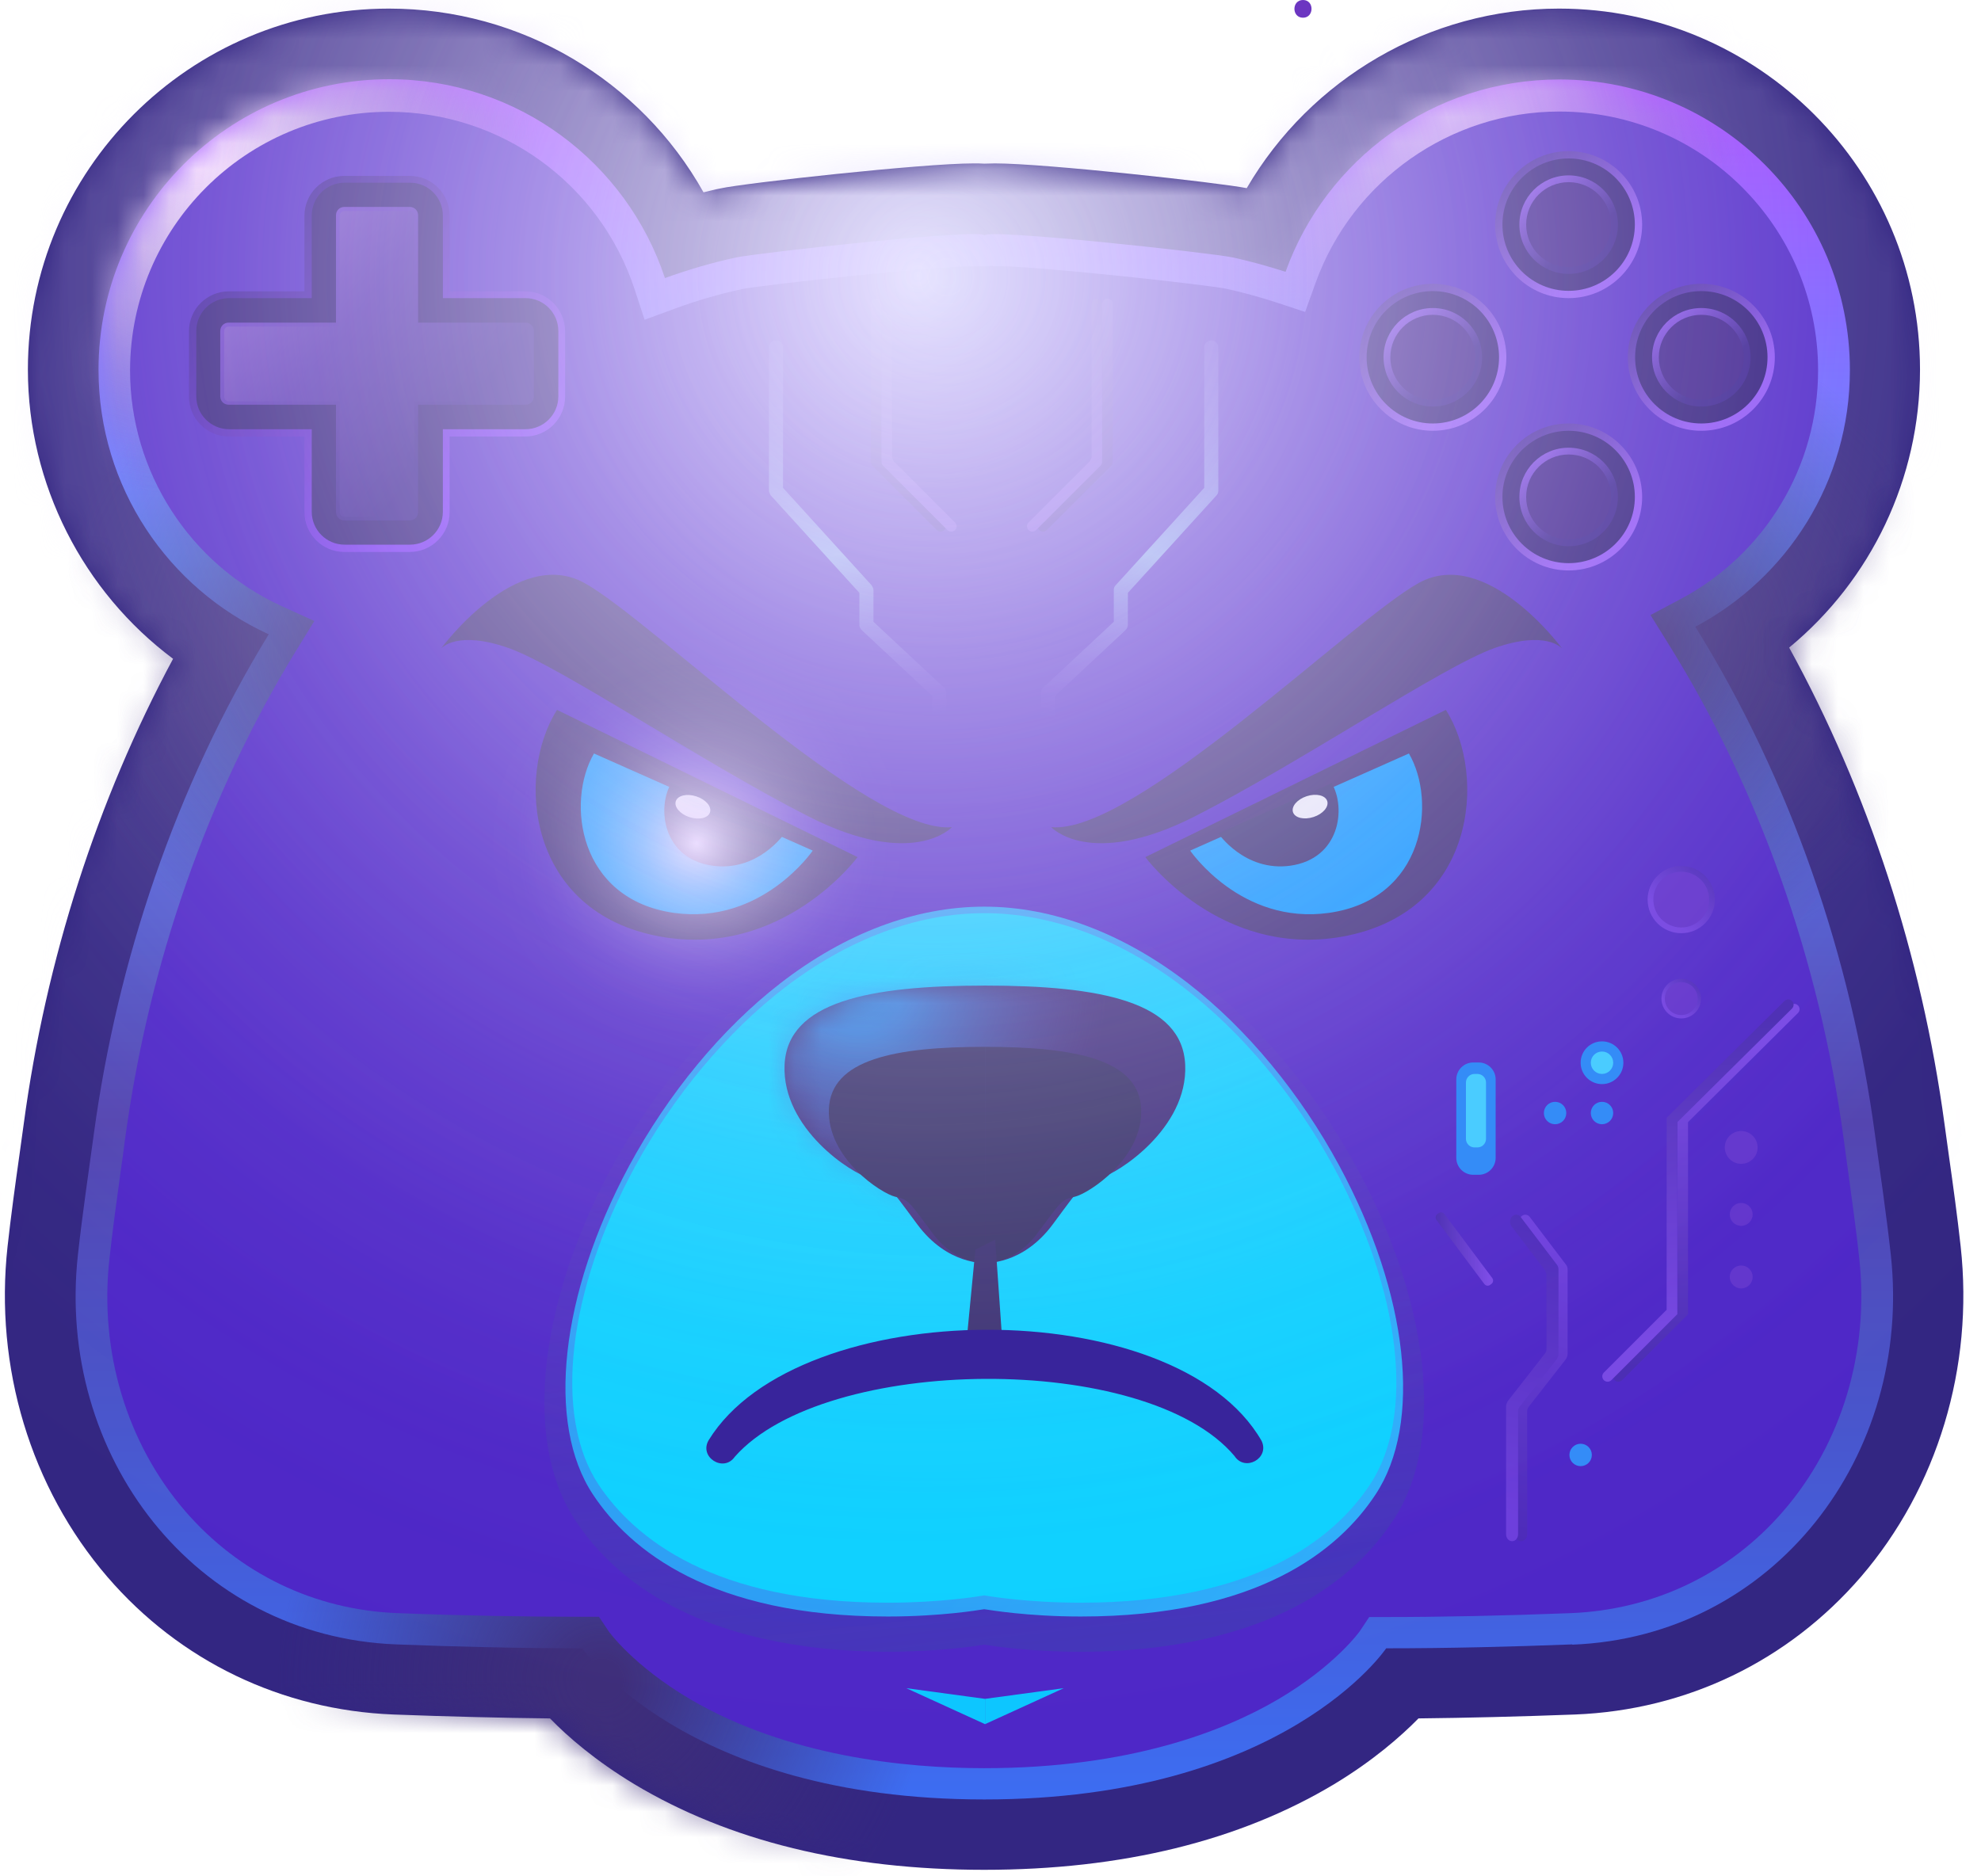 <svg width="76" height="72" viewBox="0 0 76 72" fill="none" xmlns="http://www.w3.org/2000/svg">
<path d="M37.76 71.75C32.48 71.75 27.96 70.64 24.33 68.46C22.84 67.56 21.78 66.64 21.1 65.94C19.24 65.92 17.23 65.87 15.09 65.79C10.81 65.62 6.91 63.75 4.12 60.51C1.18 57.09 -0.22 52.47 0.29 47.83C0.42 46.66 0.58 45.49 0.74 44.36C0.8 43.95 0.85 43.54 0.91 43.13C1.76 36.81 3.73 30.7 6.64 25.28C3.19 22.7 1.07 18.59 1.07 14.18C1.07 6.54 7.28 0.33 14.92 0.33C20 0.33 24.58 3.08 26.99 7.38C27.21 7.33 27.42 7.27 27.64 7.23C28.53 7.03 35.39 6.27 37.35 6.27C37.5 6.27 37.64 6.27 37.76 6.28C37.88 6.28 38.02 6.27 38.17 6.27C40.09 6.27 46.77 7.01 47.83 7.22C50.28 3.02 54.83 0.33 59.81 0.33C67.45 0.33 73.66 6.54 73.66 14.18C73.66 18.36 71.79 22.25 68.64 24.85C71.67 30.37 73.72 36.64 74.6 43.13C74.66 43.54 74.71 43.95 74.77 44.36C74.93 45.49 75.09 46.65 75.22 47.83C75.73 52.47 74.33 57.09 71.39 60.51C68.6 63.74 64.71 65.62 60.43 65.79C58.3 65.87 56.28 65.92 54.42 65.94C53.73 66.64 52.68 67.56 51.19 68.46C47.56 70.64 43.04 71.75 37.76 71.75Z" fill="#332682"/>
<path d="M60.32 63.1C57.99 63.19 55.56 63.25 53.18 63.25C53.18 63.25 49.29 69.05 37.76 69.05C26.23 69.05 22.34 63.25 22.34 63.25C19.96 63.25 17.53 63.19 15.2 63.1C7.46 62.8 2.14 55.84 2.99 48.14C3.16 46.59 3.39 45.06 3.6 43.51C4.5 36.88 6.74 30.17 10.31 24.34C6.46 22.58 3.78 18.7 3.78 14.19C3.78 8.03 8.77 3.04 14.93 3.04C19.86 3.04 24.04 6.23 25.51 10.67C26.4 10.35 27.31 10.08 28.24 9.88C29.01 9.71 37.77 8.74 37.77 9.04C37.77 8.75 46.54 9.71 47.3 9.88C47.99 10.03 48.66 10.22 49.32 10.43C50.86 6.13 54.98 3.05 59.82 3.05C65.98 3.05 70.97 8.04 70.97 14.2C70.97 18.47 68.57 22.18 65.04 24.05C68.71 29.95 71.02 36.78 71.93 43.52C72.14 45.06 72.37 46.6 72.54 48.15C73.38 55.85 68.06 62.81 60.32 63.11V63.1Z" fill="url(#paint0_linear_16_261)"/>
<mask id="mask0_16_261" style="mask-type:luminance" maskUnits="userSpaceOnUse" x="2" y="3" width="71" height="67">
<path d="M60.32 63.1C57.99 63.19 55.56 63.25 53.18 63.25C53.18 63.25 49.29 69.05 37.76 69.05C26.23 69.05 22.34 63.25 22.34 63.25C19.96 63.25 17.53 63.19 15.2 63.1C7.46 62.8 2.14 55.84 2.99 48.14C3.16 46.59 3.39 45.06 3.6 43.51C4.5 36.88 6.74 30.17 10.31 24.34C6.46 22.58 3.78 18.7 3.78 14.19C3.78 8.03 8.77 3.04 14.93 3.04C19.86 3.04 24.04 6.23 25.51 10.67C26.4 10.35 27.31 10.08 28.24 9.88C29.01 9.71 37.77 8.74 37.77 9.04C37.77 8.75 46.54 9.71 47.3 9.88C47.99 10.03 48.66 10.22 49.32 10.43C50.86 6.13 54.98 3.05 59.82 3.05C65.98 3.05 70.97 8.04 70.97 14.2C70.97 18.47 68.57 22.18 65.04 24.05C68.71 29.95 71.02 36.78 71.93 43.52C72.14 45.06 72.37 46.6 72.54 48.15C73.38 55.85 68.06 62.81 60.32 63.11V63.1Z" fill="white"/>
</mask>
<g mask="url(#mask0_16_261)">
<path d="M7.51 19.01C14.806 19.01 20.72 13.096 20.72 5.8C20.72 -1.496 14.806 -7.41 7.51 -7.41C0.214 -7.41 -5.7 -1.496 -5.7 5.8C-5.7 13.096 0.214 19.01 7.51 19.01Z" fill="url(#paint1_radial_16_261)"/>
<path d="M7.51 19.01C14.806 19.01 20.72 13.096 20.72 5.8C20.72 -1.496 14.806 -7.41 7.51 -7.41C0.214 -7.41 -5.7 -1.496 -5.7 5.8C-5.7 13.096 0.214 19.01 7.51 19.01Z" fill="url(#paint2_radial_16_261)"/>
<path d="M54.63 14.84C61.926 14.84 67.84 8.926 67.84 1.63C67.84 -5.666 61.926 -11.58 54.63 -11.58C47.334 -11.58 41.42 -5.666 41.42 1.63C41.42 8.926 47.334 14.84 54.63 14.84Z" fill="url(#paint3_radial_16_261)"/>
</g>
<mask id="mask1_16_261" style="mask-type:luminance" maskUnits="userSpaceOnUse" x="0" y="0" width="76" height="72">
<path d="M37.76 71.75C32.48 71.75 27.96 70.64 24.33 68.46C22.84 67.56 21.78 66.64 21.1 65.94C19.24 65.92 17.23 65.87 15.09 65.79C10.81 65.62 6.91 63.75 4.12 60.51C1.18 57.09 -0.22 52.47 0.29 47.83C0.42 46.66 0.58 45.49 0.74 44.36C0.8 43.95 0.85 43.54 0.91 43.13C1.76 36.81 3.73 30.7 6.64 25.28C3.19 22.7 1.07 18.59 1.07 14.18C1.07 6.54 7.28 0.33 14.92 0.33C20 0.33 24.58 3.08 26.99 7.38C27.21 7.33 27.42 7.27 27.64 7.23C28.53 7.03 35.39 6.27 37.35 6.27C37.5 6.27 37.64 6.27 37.76 6.28C37.88 6.28 38.02 6.27 38.17 6.27C40.09 6.27 46.77 7.01 47.83 7.22C50.28 3.02 54.83 0.33 59.81 0.33C67.45 0.33 73.66 6.54 73.66 14.18C73.66 18.36 71.79 22.25 68.64 24.85C71.67 30.37 73.72 36.64 74.6 43.13C74.66 43.54 74.71 43.95 74.77 44.36C74.93 45.49 75.09 46.65 75.22 47.83C75.73 52.47 74.33 57.09 71.39 60.51C68.6 63.74 64.71 65.62 60.43 65.79C58.3 65.87 56.28 65.92 54.42 65.94C53.73 66.64 52.68 67.56 51.19 68.46C47.56 70.64 43.04 71.75 37.76 71.75Z" fill="white"/>
</mask>
<g mask="url(#mask1_16_261)">
<path d="M23.1 76.94C29.987 76.94 35.57 71.357 35.57 64.47C35.57 57.583 29.987 52 23.1 52C16.213 52 10.63 57.583 10.63 64.47C10.63 71.357 16.213 76.94 23.1 76.94Z" fill="url(#paint4_radial_16_261)"/>
<path d="M52.15 76.94C59.037 76.94 64.62 71.357 64.62 64.47C64.62 57.583 59.037 52 52.15 52C45.263 52 39.68 57.583 39.68 64.47C39.68 71.357 45.263 76.94 52.15 76.94Z" fill="url(#paint5_radial_16_261)"/>
<path d="M62.72 37.24C69.607 37.24 75.19 31.657 75.19 24.77C75.19 17.883 69.607 12.3 62.72 12.3C55.833 12.3 50.25 17.883 50.25 24.77C50.25 31.657 55.833 37.24 62.72 37.24Z" fill="url(#paint6_radial_16_261)"/>
<path d="M14.46 37.24C21.347 37.24 26.93 31.657 26.93 24.77C26.93 17.883 21.347 12.3 14.46 12.3C7.573 12.3 1.99 17.883 1.99 24.77C1.99 31.657 7.573 37.24 14.46 37.24Z" fill="url(#paint7_radial_16_261)"/>
</g>
<path d="M38.02 10.21C38.02 10.21 38.06 10.21 38.18 10.21C39.87 10.21 46.41 10.94 47.04 11.08C47.69 11.22 48.33 11.4 48.95 11.6L50.07 11.97L50.47 10.86C51.88 6.93 55.64 4.28 59.82 4.28C65.3 4.28 69.75 8.73 69.75 14.21C69.75 17.89 67.73 21.26 64.47 22.99L63.32 23.6L64.01 24.71C67.48 30.28 69.81 36.85 70.73 43.69C70.79 44.11 70.84 44.52 70.9 44.94C71.05 46.04 71.21 47.18 71.33 48.29C71.72 51.86 70.66 55.39 68.42 57.98C66.35 60.38 63.46 61.77 60.27 61.9C57.7 62 55.32 62.05 53.18 62.05H52.53L52.17 62.59C52.17 62.59 51.24 63.91 49.03 65.21C46.97 66.42 43.35 67.85 37.76 67.85C34.68 67.85 30.22 67.39 26.49 65.21C24.28 63.91 23.35 62.6 23.34 62.58L22.98 62.04H22.34C20.2 62.04 17.81 62 15.25 61.9C12.07 61.78 9.17 60.38 7.1 57.98C4.86 55.38 3.8 51.85 4.2 48.29C4.32 47.18 4.48 46.04 4.63 44.94C4.69 44.52 4.75 44.11 4.8 43.69C5.71 36.97 7.97 30.5 11.34 25L12.06 23.83L10.81 23.26C7.28 21.65 4.99 18.1 4.99 14.22C4.99 8.74 9.44 4.29 14.92 4.29C19.21 4.29 22.99 7.02 24.34 11.08L24.73 12.27L25.9 11.84C26.74 11.53 27.61 11.28 28.48 11.09C29.1 10.96 35.65 10.22 37.34 10.22C37.45 10.22 37.49 10.22 37.5 10.22" fill="#4E27C7"/>
<path d="M16.94 24.86C16.94 24.86 19.83 20.94 22.42 22.37C25.01 23.8 33.36 32.04 36.52 31.74C36.52 31.74 35.04 33.37 31.02 31.33C27 29.29 21.5 25.57 19.52 24.87C17.54 24.17 16.94 24.87 16.94 24.87V24.86Z" fill="#3E2E7A"/>
<path d="M21.37 27.24L32.9 32.89C32.9 32.89 30.03 36.78 25.34 35.94C20.22 35.02 19.77 29.76 21.37 27.24Z" fill="#3E2E7A"/>
<path d="M22.78 28.91L31.18 32.64C31.18 32.64 29.23 35.5 25.86 35.03C22.18 34.51 21.71 30.76 22.79 28.91H22.78Z" fill="#0D98FF"/>
<path d="M25.75 30.05L30.1 31.98C30.1 31.98 29.09 33.46 27.34 33.22C25.43 32.95 25.19 31.01 25.75 30.05Z" fill="#383074"/>
<path d="M27.239 31.172C27.311 30.951 27.076 30.677 26.713 30.559C26.351 30.441 25.999 30.524 25.927 30.744C25.855 30.965 26.091 31.239 26.453 31.357C26.816 31.475 27.168 31.392 27.239 31.172Z" fill="#ECEFF8"/>
<path d="M59.91 24.86C59.91 24.86 57.02 20.94 54.43 22.37C51.84 23.8 43.49 32.04 40.33 31.74C40.33 31.74 41.81 33.37 45.83 31.33C49.85 29.29 55.35 25.57 57.33 24.87C59.31 24.17 59.91 24.87 59.91 24.87V24.86Z" fill="#3E2E7A"/>
<path d="M55.47 27.24L43.94 32.89C43.94 32.89 46.81 36.78 51.5 35.94C56.62 35.02 57.07 29.76 55.47 27.24Z" fill="#3E2E7A"/>
<path d="M54.06 28.91L45.66 32.64C45.66 32.64 47.61 35.5 50.98 35.03C54.66 34.51 55.13 30.76 54.05 28.91H54.06Z" fill="#0D98FF"/>
<path d="M51.09 30.05L46.74 31.98C46.74 31.98 47.75 33.46 49.5 33.22C51.41 32.95 51.65 31.01 51.09 30.05Z" fill="#383074"/>
<path d="M50.392 31.351C50.754 31.233 50.989 30.959 50.918 30.738C50.846 30.518 50.494 30.434 50.132 30.552C49.769 30.67 49.534 30.945 49.605 31.165C49.677 31.386 50.029 31.469 50.392 31.351Z" fill="#ECEFF8"/>
<path opacity="0.5" d="M53.45 58.34C48.98 65.1 37.76 63.11 37.76 63.11C37.76 63.11 26.54 65.09 22.07 58.34C17.6 51.58 26.42 34.52 37.76 34.52C49.1 34.52 57.92 51.59 53.45 58.34Z" fill="url(#paint8_linear_16_261)"/>
<path d="M41.46 62.03C39.4 62.03 37.92 61.77 37.9 61.77L37.76 61.75L37.62 61.77C37.62 61.77 36.12 62.03 34.06 62.03C27.27 62.03 24.16 59.48 22.75 57.35C20.94 54.62 21.49 49.67 24.13 44.75C25.63 41.97 27.69 39.47 29.94 37.73C32.43 35.8 35.13 34.79 37.76 34.79C40.39 34.79 43.09 35.81 45.58 37.73C47.83 39.47 49.89 41.96 51.39 44.75C54.04 49.67 54.58 54.62 52.77 57.35C51.36 59.49 48.25 62.03 41.46 62.03Z" fill="url(#paint9_linear_16_261)"/>
<path d="M34.06 61.5C27.39 61.5 24.35 59.04 22.97 56.98C21.22 54.35 21.76 49.56 24.36 44.77C25.84 42.05 27.88 39.61 30.1 37.9C32.54 36.03 35.19 35.04 37.76 35.04C40.33 35.04 42.98 36.03 45.42 37.9C47.64 39.6 49.68 42.04 51.16 44.77C53.76 49.56 54.31 54.35 52.55 56.98C51.18 59.04 48.14 61.5 41.46 61.5C39.43 61.5 37.96 61.25 37.95 61.25L37.76 61.22L37.57 61.25C37.57 61.25 36.08 61.5 34.06 61.5Z" fill="#0DD0FF"/>
<path d="M42.22 45.2C41.56 45.35 41.56 45.4 40.39 46.98C39.22 48.56 37.79 48.46 37.79 48.46C37.79 48.46 36.36 48.56 35.19 46.98C34.02 45.4 34.02 45.35 33.36 45.2C32.7 45.05 30 43.32 30.1 40.87C30.2 38.43 33.36 37.82 37.79 37.82C42.22 37.82 45.37 38.43 45.47 40.87C45.57 43.31 42.87 45.04 42.21 45.2H42.22Z" fill="#3E2E7A"/>
<mask id="mask2_16_261" style="mask-type:luminance" maskUnits="userSpaceOnUse" x="30" y="37" width="16" height="12">
<path d="M42.22 45.2C41.56 45.35 41.56 45.4 40.39 46.98C39.22 48.56 37.79 48.46 37.79 48.46C37.79 48.46 36.36 48.56 35.19 46.98C34.02 45.4 34.02 45.35 33.36 45.2C32.7 45.05 30 43.32 30.1 40.87C30.2 38.43 33.36 37.82 37.79 37.82C42.22 37.82 45.37 38.43 45.47 40.87C45.57 43.31 42.87 45.04 42.21 45.2H42.22Z" fill="white"/>
</mask>
<g mask="url(#mask2_16_261)">
<path d="M32.9 47.27C38.191 47.27 42.48 42.981 42.48 37.69C42.48 32.399 38.191 28.11 32.9 28.11C27.609 28.11 23.32 32.399 23.32 37.69C23.32 42.981 27.609 47.27 32.9 47.27Z" fill="url(#paint10_radial_16_261)"/>
</g>
<path d="M37.79 48.46C37.79 48.46 36.68 48.54 35.77 47.31C34.86 46.08 34.86 46.04 34.34 45.92C33.82 45.8 31.72 44.45 31.8 42.55C31.88 40.65 34.34 40.17 37.79 40.17V48.46Z" fill="#353067"/>
<path d="M37.79 48.46C37.79 48.46 38.9 48.54 39.81 47.31C40.72 46.08 40.72 46.04 41.24 45.92C41.76 45.8 43.86 44.45 43.78 42.55C43.7 40.65 41.24 40.17 37.79 40.17V48.46Z" fill="#353067"/>
<path d="M37.42 47.95L37.03 52H38.49L38.18 47.57L37.42 47.95Z" fill="#392F70"/>
<path d="M60.18 11.44C61.737 11.44 63 10.177 63 8.62C63 7.063 61.737 5.8 60.18 5.8C58.623 5.8 57.36 7.063 57.36 8.62C57.36 10.177 58.623 11.44 60.18 11.44Z" fill="url(#paint11_linear_16_261)"/>
<path d="M60.18 11.16C61.583 11.16 62.72 10.023 62.72 8.62C62.72 7.217 61.583 6.08 60.18 6.08C58.777 6.08 57.64 7.217 57.64 8.62C57.64 10.023 58.777 11.16 60.18 11.16Z" fill="#2C1978"/>
<path d="M60.18 10.51C61.224 10.51 62.07 9.664 62.07 8.62C62.07 7.576 61.224 6.73 60.18 6.73C59.136 6.73 58.29 7.576 58.29 8.62C58.29 9.664 59.136 10.51 60.18 10.51Z" fill="url(#paint12_linear_16_261)"/>
<path d="M60.18 10.25C61.08 10.25 61.81 9.52 61.81 8.62C61.81 7.72 61.08 6.99 60.18 6.99C59.28 6.99 58.55 7.72 58.55 8.62C58.55 9.52 59.28 10.25 60.18 10.25Z" fill="#391D89"/>
<path d="M60.18 21.89C61.737 21.89 63 20.627 63 19.07C63 17.513 61.737 16.25 60.18 16.25C58.623 16.25 57.36 17.513 57.36 19.07C57.36 20.627 58.623 21.89 60.18 21.89Z" fill="url(#paint13_linear_16_261)"/>
<path d="M60.18 21.61C61.583 21.61 62.72 20.473 62.72 19.07C62.72 17.667 61.583 16.53 60.18 16.53C58.777 16.53 57.64 17.667 57.64 19.07C57.64 20.473 58.777 21.61 60.18 21.61Z" fill="#2C1978"/>
<path d="M60.18 20.96C61.224 20.96 62.07 20.114 62.07 19.07C62.07 18.026 61.224 17.18 60.18 17.18C59.136 17.18 58.29 18.026 58.29 19.07C58.29 20.114 59.136 20.96 60.18 20.96Z" fill="url(#paint14_linear_16_261)"/>
<path d="M60.18 20.7C61.08 20.7 61.81 19.97 61.81 19.07C61.81 18.17 61.08 17.44 60.18 17.44C59.28 17.44 58.55 18.17 58.55 19.07C58.55 19.97 59.28 20.7 60.18 20.7Z" fill="#391D89"/>
<path d="M54.97 16.53C56.527 16.53 57.79 15.267 57.79 13.71C57.79 12.153 56.527 10.89 54.97 10.89C53.413 10.89 52.15 12.153 52.15 13.71C52.15 15.267 53.413 16.53 54.97 16.53Z" fill="url(#paint15_linear_16_261)"/>
<path d="M54.97 16.25C56.373 16.25 57.51 15.113 57.51 13.71C57.51 12.307 56.373 11.17 54.97 11.17C53.567 11.17 52.43 12.307 52.43 13.71C52.43 15.113 53.567 16.25 54.97 16.25Z" fill="#2C1978"/>
<path d="M54.97 15.6C56.014 15.6 56.86 14.754 56.86 13.71C56.86 12.666 56.014 11.82 54.97 11.82C53.926 11.82 53.08 12.666 53.08 13.71C53.08 14.754 53.926 15.6 54.97 15.6Z" fill="url(#paint16_linear_16_261)"/>
<path d="M54.97 15.34C55.87 15.34 56.6 14.61 56.6 13.71C56.6 12.81 55.87 12.08 54.97 12.08C54.07 12.08 53.34 12.81 53.34 13.71C53.34 14.61 54.07 15.34 54.97 15.34Z" fill="#391D89"/>
<path d="M65.27 16.53C66.827 16.53 68.09 15.267 68.09 13.71C68.09 12.153 66.827 10.89 65.27 10.89C63.712 10.89 62.45 12.153 62.45 13.71C62.45 15.267 63.712 16.53 65.27 16.53Z" fill="url(#paint17_linear_16_261)"/>
<path d="M65.27 16.25C66.673 16.25 67.81 15.113 67.81 13.71C67.81 12.307 66.673 11.17 65.27 11.17C63.867 11.17 62.73 12.307 62.73 13.71C62.73 15.113 63.867 16.25 65.27 16.25Z" fill="#2C1978"/>
<path d="M65.27 15.6C66.314 15.6 67.16 14.754 67.16 13.71C67.16 12.666 66.314 11.82 65.27 11.82C64.226 11.82 63.38 12.666 63.38 13.71C63.38 14.754 64.226 15.6 65.27 15.6Z" fill="url(#paint18_linear_16_261)"/>
<path d="M65.27 15.34C66.17 15.34 66.9 14.61 66.9 13.71C66.9 12.81 66.17 12.08 65.27 12.08C64.37 12.08 63.64 12.81 63.64 13.71C63.64 14.61 64.37 15.34 65.27 15.34Z" fill="#391D89"/>
<path d="M13.21 21.18C12.36 21.18 11.68 20.49 11.68 19.65V16.75H8.78C7.93 16.75 7.25 16.06 7.25 15.22V12.71C7.25 11.86 7.94 11.18 8.78 11.18H11.68V8.28C11.68 7.43 12.37 6.75 13.21 6.75H15.72C16.57 6.75 17.25 7.44 17.25 8.28V11.18H20.15C21 11.18 21.68 11.87 21.68 12.71V15.22C21.68 16.07 20.99 16.75 20.15 16.75H17.25V19.65C17.25 20.5 16.56 21.18 15.72 21.18H13.21Z" fill="url(#paint19_linear_16_261)"/>
<path d="M21.42 12.7V15.21C21.42 15.91 20.85 16.47 20.16 16.47H16.99V19.64C16.99 20.34 16.42 20.9 15.73 20.9H13.22C12.52 20.9 11.96 20.33 11.96 19.64V16.47H8.79C8.09 16.47 7.53 15.9 7.53 15.21V12.7C7.53 12 8.1 11.44 8.79 11.44H11.96V8.27C11.96 7.57 12.53 7.01 13.22 7.01H15.73C16.43 7.01 16.99 7.58 16.99 8.27V11.44H20.16C20.86 11.44 21.42 12.01 21.42 12.7Z" fill="#2C1978"/>
<path d="M13.21 19.97C13.03 19.97 12.89 19.83 12.89 19.65V15.53H8.77C8.59 15.53 8.45 15.39 8.45 15.21V12.7C8.45 12.52 8.59 12.38 8.77 12.38H12.89V8.26C12.89 8.08 13.03 7.94 13.21 7.94H15.72C15.9 7.94 16.04 8.08 16.04 8.26V12.38H20.16C20.34 12.38 20.48 12.52 20.48 12.7V15.21C20.48 15.39 20.34 15.53 20.16 15.53H16.04V19.65C16.04 19.83 15.9 19.97 15.72 19.97H13.21Z" fill="url(#paint20_linear_16_261)"/>
<path d="M13.21 19.83C13.11 19.83 13.03 19.75 13.03 19.65V15.4H8.78C8.68 15.4 8.6 15.32 8.6 15.22V12.71C8.6 12.61 8.68 12.53 8.78 12.53H13.03V8.28C13.03 8.18 13.11 8.1 13.21 8.1H15.72C15.82 8.1 15.9 8.18 15.9 8.28V12.53H20.15C20.25 12.53 20.33 12.61 20.33 12.71V15.22C20.33 15.32 20.25 15.4 20.15 15.4H15.9V19.65C15.9 19.75 15.82 19.83 15.72 19.83H13.21Z" fill="url(#paint21_linear_16_261)"/>
<g opacity="0.58">
<path d="M36.03 29.3C35.88 29.3 35.76 29.18 35.76 29.03V26.7L33.06 24.18C33.01 24.13 32.97 24.06 32.97 23.98V22.75L29.57 19.01C29.57 19.01 29.5 18.9 29.5 18.83V13.33C29.5 13.18 29.62 13.06 29.77 13.06C29.92 13.06 30.04 13.18 30.04 13.33V18.72L33.44 22.46C33.44 22.46 33.51 22.57 33.51 22.64V23.86L36.21 26.38C36.26 26.43 36.3 26.5 36.3 26.58V29.02C36.3 29.17 36.18 29.29 36.03 29.29V29.3Z" fill="url(#paint22_linear_16_261)"/>
</g>
<g opacity="0.58">
<path d="M40.21 29.3C40.36 29.3 40.48 29.18 40.48 29.03V26.7L43.18 24.18C43.23 24.13 43.27 24.06 43.27 23.98V22.75L46.67 19.01C46.72 18.96 46.74 18.9 46.74 18.83V13.33C46.74 13.18 46.62 13.06 46.47 13.06C46.32 13.06 46.2 13.18 46.2 13.33V18.72L42.8 22.46C42.75 22.51 42.73 22.57 42.73 22.64V23.86L40.03 26.38C39.98 26.43 39.94 26.5 39.94 26.58V29.02C39.94 29.17 40.06 29.29 40.21 29.29V29.3Z" fill="url(#paint23_linear_16_261)"/>
</g>
<path d="M49.99 0.68C50.42 0.68 50.43 0 49.99 0C49.55 0 49.55 0.68 49.99 0.68Z" fill="#6C36C1"/>
<g opacity="0.51">
<path d="M33.81 17.56V11.66C33.81 11.55 33.73 11.46 33.62 11.46C33.51 11.46 33.41 11.55 33.41 11.66V17.73C33.41 17.78 33.43 17.83 33.47 17.87L35.94 20.34C36.02 20.42 36.15 20.42 36.23 20.34C36.31 20.26 36.31 20.13 36.23 20.05L33.88 17.7C33.88 17.7 33.82 17.61 33.82 17.56H33.81Z" fill="url(#paint24_linear_16_261)"/>
<path d="M34.22 17.56V11.68C34.22 11.57 34.13 11.48 34.03 11.48C33.92 11.48 33.82 11.57 33.82 11.68V17.73C33.82 17.78 33.84 17.83 33.88 17.87L36.35 20.34C36.43 20.42 36.56 20.42 36.64 20.34C36.72 20.26 36.72 20.13 36.64 20.05L34.29 17.7C34.29 17.7 34.23 17.61 34.23 17.56H34.22Z" fill="url(#paint25_linear_16_261)"/>
</g>
<g opacity="0.51">
<path d="M42.29 17.56V11.66C42.29 11.55 42.37 11.46 42.48 11.46C42.59 11.46 42.69 11.55 42.69 11.66V17.73C42.69 17.78 42.67 17.83 42.63 17.87L40.16 20.34C40.08 20.42 39.95 20.42 39.87 20.34C39.79 20.26 39.79 20.13 39.87 20.05L42.22 17.7C42.22 17.7 42.28 17.61 42.28 17.56H42.29Z" fill="url(#paint26_linear_16_261)"/>
<path d="M41.88 17.56V11.68C41.88 11.57 41.97 11.48 42.07 11.48C42.18 11.48 42.28 11.57 42.28 11.68V17.73C42.28 17.78 42.26 17.83 42.22 17.87L39.75 20.34C39.67 20.42 39.54 20.42 39.46 20.34C39.38 20.26 39.38 20.13 39.46 20.05L41.81 17.7C41.81 17.7 41.87 17.61 41.87 17.56H41.88Z" fill="url(#paint27_linear_16_261)"/>
</g>
<path style="mix-blend-mode:overlay" d="M26.73 40.43C31.192 40.43 34.81 36.812 34.81 32.35C34.81 27.887 31.192 24.27 26.73 24.27C22.267 24.27 18.65 27.887 18.65 32.35C18.65 36.812 22.267 40.43 26.73 40.43Z" fill="url(#paint28_radial_16_261)"/>
<path style="mix-blend-mode:overlay" d="M49.68 40.43C54.142 40.43 57.76 36.812 57.76 32.35C57.76 27.887 54.142 24.27 49.68 24.27C45.218 24.27 41.6 27.887 41.6 32.35C41.6 36.812 45.218 40.43 49.68 40.43Z" fill="url(#paint29_radial_16_261)"/>
<mask id="mask3_16_261" style="mask-type:luminance" maskUnits="userSpaceOnUse" x="0" y="0" width="76" height="72">
<path d="M37.76 71.75C32.48 71.75 27.96 70.64 24.33 68.46C22.84 67.56 21.78 66.64 21.1 65.94C19.24 65.92 17.23 65.87 15.09 65.79C10.81 65.62 6.91 63.75 4.12 60.51C1.18 57.09 -0.22 52.47 0.29 47.83C0.42 46.66 0.58 45.49 0.74 44.36C0.8 43.95 0.85 43.54 0.91 43.13C1.76 36.81 3.73 30.7 6.64 25.28C3.19 22.7 1.07 18.59 1.07 14.18C1.07 6.54 7.28 0.33 14.92 0.33C20 0.33 24.58 3.08 26.99 7.38C27.21 7.33 27.42 7.27 27.64 7.23C28.53 7.03 35.39 6.27 37.35 6.27C37.5 6.27 37.64 6.27 37.76 6.28C37.88 6.28 38.02 6.27 38.17 6.27C40.09 6.27 46.77 7.01 47.83 7.22C50.28 3.02 54.83 0.33 59.81 0.33C67.45 0.33 73.66 6.54 73.66 14.18C73.66 18.36 71.79 22.25 68.64 24.85C71.67 30.37 73.72 36.64 74.6 43.13C74.66 43.54 74.71 43.95 74.77 44.36C74.93 45.49 75.09 46.65 75.22 47.83C75.73 52.47 74.33 57.09 71.39 60.51C68.6 63.74 64.71 65.62 60.43 65.79C58.3 65.87 56.28 65.92 54.42 65.94C53.73 66.64 52.68 67.56 51.19 68.46C47.56 70.64 43.04 71.75 37.76 71.75Z" fill="white"/>
</mask>
<g mask="url(#mask3_16_261)">
<path style="mix-blend-mode:overlay" d="M35.25 67.05C66.266 67.05 91.41 41.906 91.41 10.89C91.41 -20.126 66.266 -45.27 35.25 -45.27C4.234 -45.27 -20.91 -20.126 -20.91 10.89C-20.91 41.906 4.234 67.05 35.25 67.05Z" fill="url(#paint30_radial_16_261)"/>
<path style="mix-blend-mode:overlay" opacity="0.3" d="M36.33 67.11C67.346 67.11 92.49 41.966 92.49 10.95C92.49 -20.066 67.346 -45.21 36.33 -45.21C5.314 -45.21 -19.83 -20.066 -19.83 10.95C-19.83 41.966 5.314 67.11 36.33 67.11Z" fill="url(#paint31_radial_16_261)"/>
</g>
<g style="mix-blend-mode:screen" opacity="0.42">
<path d="M64.5 35.81C65.212 35.81 65.79 35.232 65.79 34.52C65.79 33.807 65.212 33.23 64.5 33.23C63.788 33.23 63.21 33.807 63.21 34.52C63.21 35.232 63.788 35.81 64.5 35.81Z" fill="url(#paint32_linear_16_261)"/>
<path d="M64.5 35.59C65.091 35.59 65.57 35.111 65.57 34.52C65.57 33.929 65.091 33.45 64.5 33.45C63.909 33.45 63.43 33.929 63.43 34.52C63.43 35.111 63.909 35.59 64.5 35.59Z" fill="#804AD5"/>
</g>
<g style="mix-blend-mode:screen" opacity="0.42">
<path d="M64.5 39.08C64.92 39.08 65.26 38.74 65.26 38.32C65.26 37.9 64.92 37.56 64.5 37.56C64.08 37.56 63.74 37.9 63.74 38.32C63.74 38.74 64.08 39.08 64.5 39.08Z" fill="url(#paint33_linear_16_261)"/>
<path d="M64.5 38.95C64.848 38.95 65.13 38.668 65.13 38.32C65.13 37.972 64.848 37.69 64.5 37.69C64.152 37.69 63.87 37.972 63.87 38.32C63.87 38.668 64.152 38.95 64.5 38.95Z" fill="#804AD5"/>
</g>
<g opacity="0.51">
<path d="M62.23 52.96L64.76 50.43V43.06L68.98 38.87C69.06 38.79 69.06 38.66 68.98 38.58C68.9 38.5 68.77 38.5 68.69 38.58L64.35 42.89V50.26L61.94 52.67C61.86 52.75 61.86 52.88 61.94 52.96C62.02 53.04 62.15 53.04 62.23 52.96Z" fill="url(#paint34_linear_16_261)"/>
<path d="M61.82 52.96L64.35 50.43V43.06L68.75 38.7C68.83 38.62 68.83 38.49 68.75 38.41C68.67 38.33 68.54 38.33 68.46 38.41L63.94 42.89V50.26L61.53 52.67C61.45 52.75 61.45 52.88 61.53 52.96C61.61 53.04 61.74 53.04 61.82 52.96Z" fill="url(#paint35_linear_16_261)"/>
</g>
<path d="M61.46 43.14C61.697 43.14 61.89 42.947 61.89 42.71C61.89 42.472 61.697 42.28 61.46 42.28C61.222 42.28 61.03 42.472 61.03 42.71C61.03 42.947 61.222 43.14 61.46 43.14Z" fill="#348CF7"/>
<path d="M61.46 41.6C61.913 41.6 62.28 41.233 62.28 40.78C62.28 40.327 61.913 39.96 61.46 39.96C61.007 39.96 60.64 40.327 60.64 40.78C60.64 41.233 61.007 41.6 61.46 41.6Z" fill="#348CF7"/>
<path d="M61.46 41.21C61.697 41.21 61.89 41.017 61.89 40.78C61.89 40.542 61.697 40.35 61.46 40.35C61.222 40.35 61.03 40.542 61.03 40.78C61.03 41.017 61.222 41.21 61.46 41.21Z" fill="#4ACCFF"/>
<path d="M59.66 43.14C59.898 43.14 60.09 42.947 60.09 42.71C60.09 42.472 59.898 42.28 59.66 42.28C59.422 42.28 59.23 42.472 59.23 42.71C59.23 42.947 59.422 43.14 59.66 43.14Z" fill="#348CF7"/>
<path d="M60.64 56.26C60.877 56.26 61.07 56.068 61.07 55.83C61.07 55.593 60.877 55.4 60.64 55.4C60.403 55.4 60.21 55.593 60.21 55.83C60.21 56.068 60.403 56.26 60.64 56.26Z" fill="#348CF7"/>
<g opacity="0.37">
<path d="M58.36 59.14C58.49 59.14 58.59 59.02 58.59 58.87V54.16C58.59 54.09 58.61 54.03 58.65 53.98L60.08 52.15C60.08 52.15 60.14 52.04 60.14 51.97V48.71C60.14 48.64 60.12 48.58 60.08 48.53L58.69 46.7C58.61 46.59 58.46 46.58 58.36 46.68C58.26 46.78 58.26 46.95 58.34 47.06L59.62 48.74C59.62 48.74 59.68 48.85 59.68 48.92V51.76C59.68 51.83 59.66 51.89 59.62 51.94L58.19 53.77C58.19 53.77 58.13 53.88 58.13 53.95V58.87C58.13 59.02 58.23 59.14 58.36 59.14Z" fill="url(#paint36_linear_16_261)"/>
<path d="M58.01 59.14C58.14 59.14 58.24 59.02 58.24 58.87V54.16C58.24 54.09 58.26 54.03 58.3 53.98L59.73 52.15C59.73 52.15 59.79 52.04 59.79 51.97V48.71C59.79 48.64 59.77 48.58 59.73 48.53L58.34 46.7C58.26 46.59 58.11 46.58 58.01 46.68C57.91 46.78 57.91 46.95 57.99 47.06L59.27 48.74C59.27 48.74 59.33 48.85 59.33 48.92V51.76C59.33 51.83 59.31 51.89 59.27 51.94L57.84 53.77C57.84 53.77 57.78 53.88 57.78 53.95V58.87C57.78 59.02 57.88 59.14 58.01 59.14Z" fill="url(#paint37_linear_16_261)"/>
</g>
<path d="M56.52 45.08H56.73C57.089 45.08 57.38 44.789 57.38 44.43V41.42C57.38 41.061 57.089 40.77 56.73 40.77H56.52C56.161 40.77 55.87 41.061 55.87 41.42V44.43C55.87 44.789 56.161 45.08 56.52 45.08Z" fill="#348CF7"/>
<path d="M56.57 44.03H56.68C56.862 44.03 57.01 43.882 57.01 43.7V41.54C57.01 41.358 56.862 41.21 56.68 41.21H56.57C56.388 41.21 56.24 41.358 56.24 41.54V43.7C56.24 43.882 56.388 44.03 56.57 44.03Z" fill="#4ACCFF"/>
<path opacity="0.53" d="M57.17 49.304L57.218 49.268C57.289 49.215 57.303 49.115 57.251 49.044L55.413 46.585C55.36 46.514 55.26 46.5 55.189 46.552L55.141 46.588C55.07 46.641 55.056 46.742 55.108 46.812L56.946 49.272C56.999 49.342 57.099 49.357 57.17 49.304Z" fill="url(#paint38_linear_16_261)"/>
<g style="mix-blend-mode:multiply" opacity="0.39">
<path d="M66.8 44.66C67.148 44.66 67.43 44.378 67.43 44.03C67.43 43.682 67.148 43.4 66.8 43.4C66.452 43.4 66.17 43.682 66.17 44.03C66.17 44.378 66.452 44.66 66.8 44.66Z" fill="#804AD5"/>
</g>
<g style="mix-blend-mode:multiply" opacity="0.39">
<path d="M66.8 47.04C67.043 47.04 67.24 46.843 67.24 46.6C67.24 46.357 67.043 46.16 66.8 46.16C66.557 46.16 66.36 46.357 66.36 46.6C66.36 46.843 66.557 47.04 66.8 47.04Z" fill="#804AD5"/>
</g>
<g style="mix-blend-mode:multiply" opacity="0.39">
<path d="M66.8 49.44C67.043 49.44 67.24 49.243 67.24 49C67.24 48.757 67.043 48.56 66.8 48.56C66.557 48.56 66.36 48.757 66.36 49C66.36 49.243 66.557 49.44 66.8 49.44Z" fill="#804AD5"/>
</g>
<path d="M34.77 64.78L37.79 65.19V66.16L34.77 64.78Z" fill="#0DC6FF"/>
<path d="M40.81 64.78L37.79 65.19V66.16L40.81 64.78Z" fill="#0DC6FF"/>
<path d="M27.19 55.26C30.64 49.66 45.11 49.56 48.4 55.29C48.72 55.96 47.76 56.49 47.36 55.87C43.98 51.86 31.65 51.98 28.19 55.9C27.76 56.52 26.8 55.91 27.19 55.26Z" fill="#38249B"/>
<defs>
<linearGradient id="paint0_linear_16_261" x1="37.76" y1="2.25" x2="37.76" y2="71.43" gradientUnits="userSpaceOnUse">
<stop stop-color="#A438FF"/>
<stop offset="0.28" stop-color="#4D7EFF"/>
<stop offset="0.59" stop-color="#5243AF"/>
<stop offset="1" stop-color="#3B71F8"/>
</linearGradient>
<radialGradient id="paint1_radial_16_261" cx="0" cy="0" r="1" gradientUnits="userSpaceOnUse" gradientTransform="translate(7.51 5.8) scale(13.21 13.21)">
<stop stop-color="#FFE8FF"/>
<stop offset="1" stop-color="#5E43AF" stop-opacity="0"/>
</radialGradient>
<radialGradient id="paint2_radial_16_261" cx="0" cy="0" r="1" gradientUnits="userSpaceOnUse" gradientTransform="translate(7.51 5.8) scale(13.21 13.21)">
<stop stop-color="#FFE8FF"/>
<stop offset="1" stop-color="#5E43AF" stop-opacity="0"/>
</radialGradient>
<radialGradient id="paint3_radial_16_261" cx="0" cy="0" r="1" gradientUnits="userSpaceOnUse" gradientTransform="translate(54.63 1.63) scale(13.21 13.21)">
<stop stop-color="#FFE8FF"/>
<stop offset="1" stop-color="#5E43AF" stop-opacity="0"/>
</radialGradient>
<radialGradient id="paint4_radial_16_261" cx="0" cy="0" r="1" gradientUnits="userSpaceOnUse" gradientTransform="translate(23.1 64.47) scale(12.47 12.47)">
<stop offset="0.06" stop-color="#3E2E7A"/>
<stop offset="1" stop-color="#3E2E7A" stop-opacity="0"/>
</radialGradient>
<radialGradient id="paint5_radial_16_261" cx="0" cy="0" r="1" gradientUnits="userSpaceOnUse" gradientTransform="translate(52.15 -44.77) scale(0.5)">
<stop offset="0.06" stop-color="#3E2E7A"/>
<stop offset="1" stop-color="#3E2E7A" stop-opacity="0"/>
</radialGradient>
<radialGradient id="paint6_radial_16_261" cx="0" cy="0" r="1" gradientUnits="userSpaceOnUse" gradientTransform="translate(62.72 24.77) scale(12.47)">
<stop offset="0.06" stop-color="#3E2E7A"/>
<stop offset="1" stop-color="#3E2E7A" stop-opacity="0"/>
</radialGradient>
<radialGradient id="paint7_radial_16_261" cx="0" cy="0" r="1" gradientUnits="userSpaceOnUse" gradientTransform="translate(14.46 24.77) scale(12.47 12.47)">
<stop offset="0.06" stop-color="#3E2E7A"/>
<stop offset="1" stop-color="#3E2E7A" stop-opacity="0"/>
</radialGradient>
<linearGradient id="paint8_linear_16_261" x1="35.59" y1="33.68" x2="39.25" y2="67.58" gradientUnits="userSpaceOnUse">
<stop stop-color="#5E43AF" stop-opacity="0"/>
<stop offset="1" stop-color="#3148A8"/>
</linearGradient>
<linearGradient id="paint9_linear_16_261" x1="40.16" y1="52.77" x2="58.56" y2="68.12" gradientUnits="userSpaceOnUse">
<stop stop-color="#2C9FF5"/>
<stop offset="1" stop-color="#30BCFF"/>
</linearGradient>
<radialGradient id="paint10_radial_16_261" cx="0" cy="0" r="1" gradientUnits="userSpaceOnUse" gradientTransform="translate(32.9 37.69) scale(9.58)">
<stop stop-color="#20A3FF"/>
<stop offset="1" stop-color="#5E43AF" stop-opacity="0"/>
</radialGradient>
<linearGradient id="paint11_linear_16_261" x1="61.59" y1="10.28" x2="57.74" y2="5.75" gradientUnits="userSpaceOnUse">
<stop offset="0.07" stop-color="#8D53F4"/>
<stop offset="1" stop-color="#351E8C"/>
</linearGradient>
<linearGradient id="paint12_linear_16_261" x1="58.35" y1="6.42" x2="60.67" y2="9.21" gradientUnits="userSpaceOnUse">
<stop offset="0.07" stop-color="#8D53F4"/>
<stop offset="1" stop-color="#351E8C"/>
</linearGradient>
<linearGradient id="paint13_linear_16_261" x1="61.59" y1="20.73" x2="57.74" y2="16.21" gradientUnits="userSpaceOnUse">
<stop offset="0.07" stop-color="#8D53F4"/>
<stop offset="1" stop-color="#351E8C"/>
</linearGradient>
<linearGradient id="paint14_linear_16_261" x1="58.35" y1="16.88" x2="60.67" y2="19.66" gradientUnits="userSpaceOnUse">
<stop offset="0.07" stop-color="#8D53F4"/>
<stop offset="1" stop-color="#351E8C"/>
</linearGradient>
<linearGradient id="paint15_linear_16_261" x1="56.39" y1="15.37" x2="52.53" y2="10.84" gradientUnits="userSpaceOnUse">
<stop offset="0.07" stop-color="#8D53F4"/>
<stop offset="1" stop-color="#351E8C"/>
</linearGradient>
<linearGradient id="paint16_linear_16_261" x1="53.14" y1="11.51" x2="55.47" y2="14.3" gradientUnits="userSpaceOnUse">
<stop offset="0.07" stop-color="#8D53F4"/>
<stop offset="1" stop-color="#351E8C"/>
</linearGradient>
<linearGradient id="paint17_linear_16_261" x1="66.69" y1="15.37" x2="62.83" y2="10.84" gradientUnits="userSpaceOnUse">
<stop offset="0.07" stop-color="#8D53F4"/>
<stop offset="1" stop-color="#351E8C"/>
</linearGradient>
<linearGradient id="paint18_linear_16_261" x1="63.44" y1="11.51" x2="65.77" y2="14.3" gradientUnits="userSpaceOnUse">
<stop offset="0.07" stop-color="#8D53F4"/>
<stop offset="1" stop-color="#351E8C"/>
</linearGradient>
<linearGradient id="paint19_linear_16_261" x1="19.07" y1="19.29" x2="9.22" y2="7.88" gradientUnits="userSpaceOnUse">
<stop offset="0.07" stop-color="#7833F4"/>
<stop offset="1" stop-color="#30178C"/>
</linearGradient>
<linearGradient id="paint20_linear_16_261" x1="5.7" y1="4.91" x2="16.64" y2="16.21" gradientUnits="userSpaceOnUse">
<stop offset="0.07" stop-color="#8D53F4"/>
<stop offset="1" stop-color="#351E8C"/>
</linearGradient>
<linearGradient id="paint21_linear_16_261" x1="3.27" y1="5.14" x2="17.42" y2="16.29" gradientUnits="userSpaceOnUse">
<stop stop-color="#C794FF"/>
<stop offset="0.69" stop-color="#5331AF"/>
<stop offset="1" stop-color="#351E8C"/>
</linearGradient>
<linearGradient id="paint22_linear_16_261" x1="28.2" y1="2.54" x2="36.1" y2="36.44" gradientUnits="userSpaceOnUse">
<stop offset="0.2" stop-color="#8D53F4" stop-opacity="0"/>
<stop offset="0.53" stop-color="#A3EBFF"/>
<stop offset="0.55" stop-color="#A8FFFF"/>
<stop offset="0.75" stop-color="#8D53F4" stop-opacity="0"/>
</linearGradient>
<linearGradient id="paint23_linear_16_261" x1="48.05" y1="2.54" x2="40.15" y2="36.44" gradientUnits="userSpaceOnUse">
<stop offset="0.2" stop-color="#8D53F4" stop-opacity="0"/>
<stop offset="0.53" stop-color="#A3EBFF"/>
<stop offset="0.55" stop-color="#A8FFFF"/>
<stop offset="0.75" stop-color="#8D53F4" stop-opacity="0"/>
</linearGradient>
<linearGradient id="paint24_linear_16_261" x1="34.84" y1="6.65" x2="34.84" y2="19.84" gradientUnits="userSpaceOnUse">
<stop offset="0.07" stop-color="#8D53F4"/>
<stop offset="1" stop-color="#351E8C"/>
</linearGradient>
<linearGradient id="paint25_linear_16_261" x1="35.25" y1="6.48" x2="35.25" y2="19.84" gradientUnits="userSpaceOnUse">
<stop stop-color="#351E8C"/>
<stop offset="0.93" stop-color="#8D53F4"/>
</linearGradient>
<linearGradient id="paint26_linear_16_261" x1="41.26" y1="6.65" x2="41.26" y2="19.84" gradientUnits="userSpaceOnUse">
<stop offset="0.07" stop-color="#8D53F4"/>
<stop offset="1" stop-color="#351E8C"/>
</linearGradient>
<linearGradient id="paint27_linear_16_261" x1="40.85" y1="6.48" x2="40.85" y2="19.84" gradientUnits="userSpaceOnUse">
<stop stop-color="#351E8C"/>
<stop offset="0.93" stop-color="#8D53F4"/>
</linearGradient>
<radialGradient id="paint28_radial_16_261" cx="0" cy="0" r="1" gradientUnits="userSpaceOnUse" gradientTransform="translate(26.73 32.35) scale(8.08)">
<stop stop-color="#EBDDFF"/>
<stop offset="0.05" stop-color="#EBDDFF" stop-opacity="0.89"/>
<stop offset="0.15" stop-color="#EBDDFF" stop-opacity="0.69"/>
<stop offset="0.26" stop-color="#EBDDFF" stop-opacity="0.5"/>
<stop offset="0.37" stop-color="#EBDDFF" stop-opacity="0.35"/>
<stop offset="0.48" stop-color="#EBDDFF" stop-opacity="0.22"/>
<stop offset="0.6" stop-color="#EBDDFF" stop-opacity="0.12"/>
<stop offset="0.72" stop-color="#EBDDFF" stop-opacity="0.05"/>
<stop offset="0.85" stop-color="#EBDDFF" stop-opacity="0.01"/>
<stop offset="1" stop-color="#EBDDFF" stop-opacity="0"/>
</radialGradient>
<radialGradient id="paint29_radial_16_261" cx="0" cy="0" r="1" gradientUnits="userSpaceOnUse" gradientTransform="translate(49.68 -44.77) scale(0.5)">
<stop stop-color="#EBDDFF"/>
<stop offset="0.05" stop-color="#EBDDFF" stop-opacity="0.89"/>
<stop offset="0.15" stop-color="#EBDDFF" stop-opacity="0.69"/>
<stop offset="0.26" stop-color="#EBDDFF" stop-opacity="0.5"/>
<stop offset="0.37" stop-color="#EBDDFF" stop-opacity="0.35"/>
<stop offset="0.48" stop-color="#EBDDFF" stop-opacity="0.22"/>
<stop offset="0.6" stop-color="#EBDDFF" stop-opacity="0.12"/>
<stop offset="0.72" stop-color="#EBDDFF" stop-opacity="0.05"/>
<stop offset="0.85" stop-color="#EBDDFF" stop-opacity="0.01"/>
<stop offset="1" stop-color="#EBDDFF" stop-opacity="0"/>
</radialGradient>
<radialGradient id="paint30_radial_16_261" cx="0" cy="0" r="1" gradientUnits="userSpaceOnUse" gradientTransform="translate(35.25 10.89) scale(56.16 56.16)">
<stop stop-color="#EBDDFF"/>
<stop offset="0.05" stop-color="#EBDDFF" stop-opacity="0.89"/>
<stop offset="0.15" stop-color="#EBDDFF" stop-opacity="0.69"/>
<stop offset="0.26" stop-color="#EBDDFF" stop-opacity="0.5"/>
<stop offset="0.37" stop-color="#EBDDFF" stop-opacity="0.35"/>
<stop offset="0.48" stop-color="#EBDDFF" stop-opacity="0.22"/>
<stop offset="0.6" stop-color="#EBDDFF" stop-opacity="0.12"/>
<stop offset="0.72" stop-color="#EBDDFF" stop-opacity="0.05"/>
<stop offset="0.85" stop-color="#EBDDFF" stop-opacity="0.01"/>
<stop offset="1" stop-color="#EBDDFF" stop-opacity="0"/>
</radialGradient>
<radialGradient id="paint31_radial_16_261" cx="0" cy="0" r="1" gradientUnits="userSpaceOnUse" gradientTransform="translate(36.33 10.95) scale(56.16 56.16)">
<stop stop-color="#DDF6FF"/>
<stop offset="0.05" stop-color="#DEF3FF" stop-opacity="0.89"/>
<stop offset="0.15" stop-color="#E1EEFF" stop-opacity="0.69"/>
<stop offset="0.26" stop-color="#E3E9FF" stop-opacity="0.5"/>
<stop offset="0.37" stop-color="#E6E5FF" stop-opacity="0.35"/>
<stop offset="0.48" stop-color="#E7E2FF" stop-opacity="0.22"/>
<stop offset="0.6" stop-color="#E9E0FF" stop-opacity="0.12"/>
<stop offset="0.72" stop-color="#EADEFF" stop-opacity="0.05"/>
<stop offset="0.85" stop-color="#EADDFF" stop-opacity="0.01"/>
<stop offset="1" stop-color="#EBDDFF" stop-opacity="0"/>
</radialGradient>
<linearGradient id="paint32_linear_16_261" x1="63.86" y1="35.28" x2="65.62" y2="33.21" gradientUnits="userSpaceOnUse">
<stop offset="0.07" stop-color="#A167FF"/>
<stop offset="1" stop-color="#4932A0"/>
</linearGradient>
<linearGradient id="paint33_linear_16_261" x1="64.13" y1="38.76" x2="65.16" y2="37.55" gradientUnits="userSpaceOnUse">
<stop offset="0.07" stop-color="#A167FF"/>
<stop offset="1" stop-color="#4932A0"/>
</linearGradient>
<linearGradient id="paint34_linear_16_261" x1="65.47" y1="39.26" x2="65.47" y2="52.46" gradientUnits="userSpaceOnUse">
<stop offset="0.07" stop-color="#A167FF"/>
<stop offset="1" stop-color="#4932A0"/>
</linearGradient>
<linearGradient id="paint35_linear_16_261" x1="65.14" y1="39.09" x2="65.14" y2="52.46" gradientUnits="userSpaceOnUse">
<stop stop-color="#4932A0"/>
<stop offset="0.93" stop-color="#A167FF"/>
</linearGradient>
<linearGradient id="paint36_linear_16_261" x1="59.83" y1="46.91" x2="57.05" y2="58.84" gradientUnits="userSpaceOnUse">
<stop offset="0.07" stop-color="#A167FF"/>
<stop offset="1" stop-color="#4932A0"/>
</linearGradient>
<linearGradient id="paint37_linear_16_261" x1="59.49" y1="46.91" x2="56.7" y2="58.84" gradientUnits="userSpaceOnUse">
<stop stop-color="#4932A0"/>
<stop offset="0.93" stop-color="#A167FF"/>
</linearGradient>
<linearGradient id="paint38_linear_16_261" x1="57.279" y1="47.753" x2="55.079" y2="47.753" gradientUnits="userSpaceOnUse">
<stop offset="0.07" stop-color="#A167FF"/>
<stop offset="1" stop-color="#4932A0"/>
</linearGradient>
</defs>
</svg>
